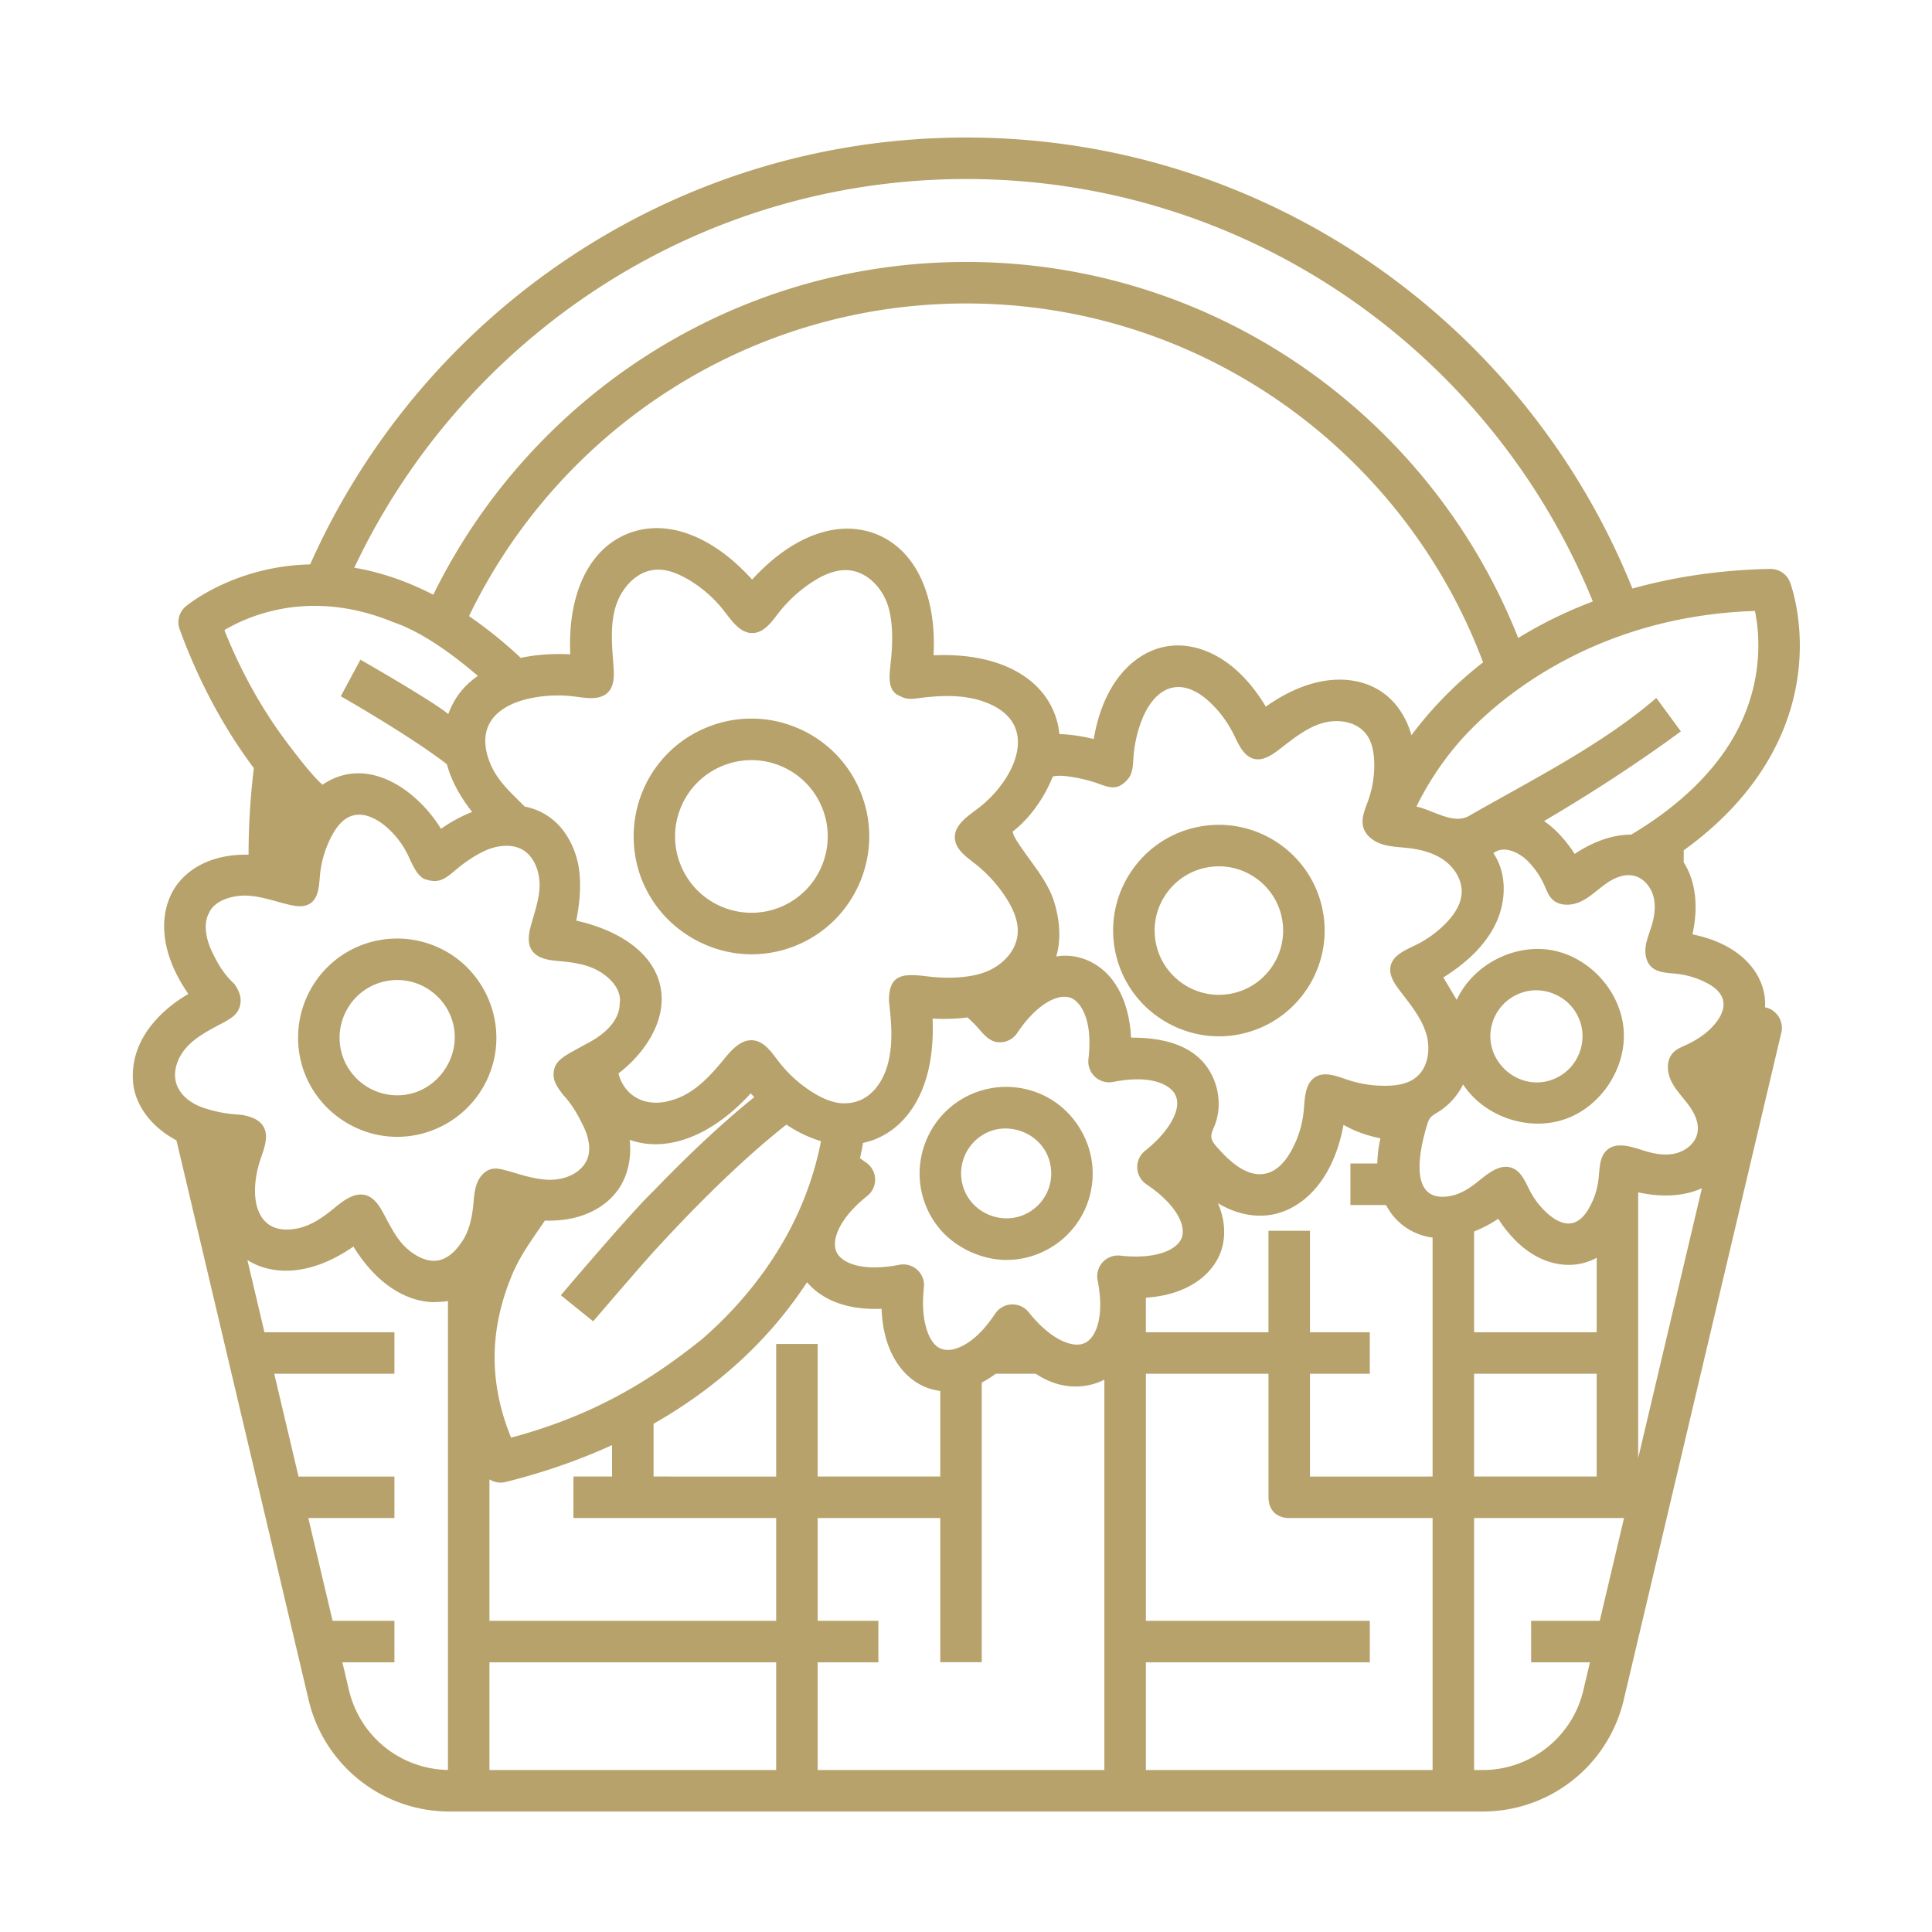 <svg xmlns="http://www.w3.org/2000/svg" xmlns:xlink="http://www.w3.org/1999/xlink" width="512" height="512" x="0" y="0" viewBox="0 0 256 256" style="enable-background:new 0 0 512 512" xml:space="preserve" class=""><g><path d="M233.875 133.473a7.632 7.632 0 0 0-.114-1.834c-.594-3.152-3.42-6.605-9.502-7.829.913-4.19.225-7.381-1.161-9.55.005-.531.007-1.06.004-1.59 4.94-3.566 8.733-7.645 11.359-12.227 6.873-11.997 2.9-22.829 2.727-23.285-.412-1.087-1.451-1.777-2.626-1.774-6.456.127-12.578 1.015-18.259 2.605-14.05-34.992-48.325-59.767-88.28-59.767-38.725 0-72.113 23.272-86.925 56.563-9.91.211-16.158 5.293-16.468 5.553a2.75 2.75 0 0 0-.823 3.06c2.53 6.898 5.848 13.069 9.829 18.385a95.618 95.618 0 0 0-.7 11.473c-4.78-.116-8.013 1.809-9.645 4.2-2.077 3.04-2.53 8.206 1.665 14.242-.908.556-8.36 4.743-7.242 12.375.472 2.51 2.226 5.19 5.669 7.031l17.502 74.108a19.18 19.18 0 0 0 18.735 14.825h136.806a19.18 19.18 0 0 0 18.735-14.825l20.88-88.409c.343-1.454-.617-3.036-2.166-3.33zm-23.199 86.797-.868 3.678a13.7 13.7 0 0 1-13.382 10.59h-1.1v-33.389h19.866l-3.217 13.621h-9.092v5.5zm-165.306 0h6.892v-5.5h-8.191l-3.217-13.62h11.408v-5.5H39.555l-3.217-13.622h15.924v-5.5H35.04l-2.262-9.575c3.062 1.973 8.14 2.33 14.056-1.78 1.761 2.868 3.746 4.764 5.728 5.918 1.604.935 3.205 1.382 4.685 1.45.139.007 1.47-.033 1.963-.126.049-.01.098-.025.147-.035v62.146a13.692 13.692 0 0 1-13.118-10.578zM32.69 118.674c1.926.08 3.764.771 5.64 1.21.918.216 1.952.353 2.746-.155 1.146-.733 1.194-2.343 1.316-3.698a13.95 13.95 0 0 1 1.6-5.337c.606-1.127 1.455-2.234 2.678-2.609 1.483-.454 3.073.301 4.276 1.28a11.569 11.569 0 0 1 3.09 3.903c.567 1.167 1.303 3.109 2.557 3.307 1.848.594 2.773-.49 4.29-1.716 1.185-.958 3.026-2.147 4.498-2.543s3.08-.378 4.28.563c1.328 1.043 1.909 2.994 1.833 4.681-.077 1.687-.646 3.306-1.104 4.931-.32 1.134-.565 2.434.079 3.42.759 1.163 2.358 1.333 3.741 1.452 1.77.152 3.58.426 5.124 1.303 1.544.878 3.065 2.495 2.785 4.254-.001 2.48-2.274 4.33-4.495 5.435-2.815 1.584-4.308 2.08-4.267 4.158.018.935.68 1.788 1.24 2.538 1.202 1.29 1.926 2.578 2.654 4.062s1.196 3.297.43 4.762c-.912 1.744-3.066 2.51-5.034 2.45-1.967-.06-3.845-.776-5.748-1.277-.541-.143-1.105-.269-1.656-.17-.966.173-1.696 1.016-2.044 1.934s-.392 1.916-.49 2.893c-.166 1.635-.515 3.296-1.4 4.681-.885 1.386-2.148 2.667-3.792 2.68-1.577.011-3.271-1.146-4.294-2.346s-1.702-2.648-2.461-4.03c-.531-.968-1.198-1.985-2.253-2.306-1.496-.456-2.964.667-4.171 1.66-1.436 1.181-2.999 2.311-4.816 2.704-5.526 1.194-6.623-3.867-5.119-8.799.51-1.579 1.35-3.381.443-4.77-.593-.908-1.739-1.26-2.805-1.453-2.046-.131-3.375-.38-4.983-.902s-3.158-1.602-3.68-3.21c-.58-1.79.279-3.786 1.608-5.119 1.33-1.332 3.068-2.158 4.723-3.056.745-.403 1.522-.871 1.889-1.635.586-1.22.227-2.325-.547-3.435-1.452-1.32-2.235-2.766-2.97-4.29s-1.209-3.637-.378-5.111c.708-1.687 3.203-2.367 4.988-2.294zm6.099-38.22c4.522-.55 9.078.232 13.268 1.967 5.46 1.814 11.204 7.177 11.28 7.124-1.698 1.193-3.048 2.676-3.941 5.083-1.747-1.549-11.4-7.086-11.641-7.216l-2.602 4.846c.067.036 8.998 5.111 14.06 9 .57 2.113 1.704 4.254 3.35 6.328-1.317.512-2.7 1.238-4.132 2.234-3.174-5.172-9.778-9.85-15.686-5.847-1.53-1.192-5.298-6.348-5.758-7-2.956-4.196-5.354-8.708-7.255-13.479 1.753-1.044 4.884-2.531 9.057-3.04zm89.234-56.732c37.518 0 69.718 23.185 83.038 55.978a57.3 57.3 0 0 0-9.891 4.838c-11.506-29.15-39.957-49.828-73.147-49.828-30.97 0-57.808 18.005-70.61 44.096-3.251-1.68-6.547-2.842-9.881-3.477-.198-.038-.392-.066-.587-.1 14.34-30.409 45.289-51.507 81.078-51.507zm104.514 57.232c.635 3.084 1.223 9.649-2.849 16.755-2.824 4.93-7.396 9-12.156 12.027-.452.288-.912.572-1.383.852-2.185.003-4.737.724-7.5 2.56a17.293 17.293 0 0 0-2.082-2.658 13.163 13.163 0 0 0-1.97-1.697c6.227-3.662 12.304-7.603 18.127-11.88l-3.253-4.43c-7.255 6.256-16.579 10.897-24.85 15.645-2.039 1.171-4.799-.814-6.939-1.25a40.16 40.16 0 0 1 4.969-7.732c4.759-5.818 17.986-17.485 39.886-18.192zm-4.198 51.705c.166.923-.25 1.863-.801 2.626-1.017 1.406-2.496 2.424-4.071 3.153-.635.294-1.31.56-1.788 1.07-.909.972-.814 2.549-.231 3.745s1.555 2.15 2.34 3.225c.785 1.074 1.406 2.406 1.117 3.705-.31 1.39-1.63 2.39-3.024 2.681s-2.844-.005-4.2-.44c-1.577-.505-3.484-1.138-4.73-.049-1.031.9-.984 2.473-1.135 3.833a10.071 10.071 0 0 1-1.316 3.967c-.49.836-1.172 1.647-2.112 1.878-1.11.272-2.247-.341-3.122-1.078a10.384 10.384 0 0 1-2.5-3.106c-.63-1.198-1.16-2.656-2.432-3.12-1.515-.555-3.05.638-4.3 1.656-1.133.92-2.379 1.784-3.812 2.06-5.79 1.12-4.085-6.289-3.123-9.415.096-.314.196-.635.394-.897.253-.335.637-.538.996-.757a9.048 9.048 0 0 0 3.379-3.706c2.795 4.264 8.611 6.265 13.439 4.624 4.827-1.642 8.218-6.773 7.835-11.857s-4.505-9.65-9.523-10.55-10.47 1.951-12.594 6.586l-1.775-2.975c2.804-1.76 5.407-4.025 6.874-6.993s1.616-6.733-.24-9.475c1.349-1.07 3.372-.149 4.582 1.078.91.92 1.65 2.006 2.178 3.188.281.631.514 1.308.996 1.804.943.968 2.557.923 3.784.356 1.227-.567 2.207-1.545 3.306-2.333s2.457-1.41 3.773-1.1c1.294.303 2.258 1.485 2.592 2.772s.126 2.66-.268 3.93c-.28.903-.655 1.787-.774 2.725s.062 1.977.745 2.631c.846.81 2.151.802 3.316.926 1.389.147 2.75.554 3.991 1.192 1.003.516 2.002 1.289 2.224 2.394l.01.046zm-38.514 101.878h-37.99V220.27h29.671v-5.5h-29.67v-32.742h16.244V198.4c.053 2.194 1.6 2.75 2.75 2.75h18.995v33.388zm-86.98-19.767h-37.99v-18.747a2.748 2.748 0 0 0 2.127.35 81.955 81.955 0 0 0 9.722-3.047 75.867 75.867 0 0 0 4.397-1.843v4.166h-5.117v5.5h26.862zm-15.298-83.85a8.07 8.07 0 0 0-.076-.37c-1.11-4.812-6.285-7.5-11.11-8.56.458-2.405.716-4.888.283-7.297-.434-2.409-2.165-6.83-7.115-7.82-1.98-1.98-3.568-3.376-4.53-5.614-.678-1.58-.99-3.422-.323-5.007.868-2.066 3.143-3.167 5.328-3.664a17.62 17.62 0 0 1 6.215-.285c1.521.202 3.32.516 4.376-.598.787-.831.785-2.113.707-3.255-.177-2.618-.49-5.298.205-7.829s2.704-4.917 5.32-5.125c1.45-.116 2.875.443 4.142 1.16a16.723 16.723 0 0 1 5.014 4.348c1.014 1.318 2.15 2.96 3.812 2.878 1.464-.072 2.44-1.468 3.339-2.626a18.318 18.318 0 0 1 4.626-4.219c1.426-.907 3.071-1.633 4.753-1.47 2.36.228 4.268 2.211 5.064 4.445.796 2.234.718 5.298.461 7.655-.206 1.893-.528 3.96 1.306 4.6.924.553 2.047.276 3.116.152 2.571-.296 5.276-.33 7.729.496 8.111 2.738 4.226 10.56-.587 14.198-1.393 1.053-3.174 2.208-3.078 3.952.08 1.46 1.467 2.437 2.62 3.337a18.536 18.536 0 0 1 4.209 4.63c.92 1.443 1.658 3.112 1.481 4.815-.242 2.337-2.208 4.22-4.421 5.009s-5.16.815-7.49.523c-3.168-.396-5.214-.396-5.124 3.362.306 2.644.557 5.477-.121 8.106-.678 2.63-2.411 5.164-5.449 5.335-1.53.112-3.02-.517-4.334-1.31a17.223 17.223 0 0 1-4.764-4.27c-.903-1.182-1.854-2.607-3.334-2.753-1.57-.155-2.822 1.218-3.819 2.441-1.884 2.312-4.03 4.65-6.898 5.468-3.447 1.111-6.351-.473-7.133-3.52 3.517-2.695 6.385-7 5.6-11.318zm98.906-18.566c1.725.187 3.47.618 4.884 1.624s2.444 2.67 2.335 4.401c-.095 1.502-1.002 2.833-2.048 3.914a14.461 14.461 0 0 1-4.066 2.947c-1.345.653-2.987 1.317-3.3 2.779-.243 1.134.46 2.236 1.16 3.161 1.337 1.768 2.815 3.502 3.506 5.608s.37 4.735-1.406 6.06c-1.013.756-2.328.975-3.59 1.015a15.444 15.444 0 0 1-5.4-.797c-1.389-.467-2.974-1.118-4.227-.36-1.381.838-1.4 2.777-1.543 4.386a13.619 13.619 0 0 1-1.72 5.504c-.703 1.237-1.688 2.422-3.05 2.834-2.595.783-5.03-1.475-6.806-3.522-.288-.333-.589-.69-.661-1.124-.088-.521.17-1.03.374-1.517 1.295-3.107.386-6.995-2.152-9.205-2.374-2.067-5.724-2.572-8.871-2.572-.147-2.788-.864-5.636-2.607-7.817-1.834-2.293-4.674-3.396-7.314-2.934 1.188-3.894-.553-8.037-.588-8.12-1.064-2.514-2.925-4.59-4.417-6.875-.201-.308-.788-1.207-.737-1.571 2.508-1.98 4.29-4.752 5.28-7.26.99-.396 4.236.275 5.874.858s2.772 1.122 4.214-.694c.542-.774.547-1.785.613-2.727.12-1.725.508-3.432 1.147-5.04.773-1.944 2.17-3.919 4.238-4.232 1.756-.266 3.455.761 4.749 1.978a14.881 14.881 0 0 1 3.149 4.265c.654 1.33 1.33 2.954 2.783 3.25 1.118.227 2.197-.469 3.106-1.158 1.759-1.336 3.486-2.81 5.582-3.509s4.711-.404 6.063 1.343c.763.985 1.014 2.274 1.074 3.52a13.861 13.861 0 0 1-.785 5.293c-.404 1.135-.966 2.324-.668 3.492.285 1.118 1.319 1.91 2.412 2.28s2.266.398 3.413.522zm23.13 23.817.005.02a6.06 6.06 0 0 1-.116 2.73 6.11 6.11 0 0 1-4.756 4.404c-4.095.771-7.937-2.953-7.125-7.154a6.082 6.082 0 0 1 4.063-4.638 6.11 6.11 0 0 1 .8-.214c2.144-.404 4.44.44 5.825 2.102a6.067 6.067 0 0 1 1.304 2.75zm-63.248 30.862a2.75 2.75 0 0 0-.897 2.609c.625 3.167.34 5.48-.366 6.886-.356.71-.817 1.192-1.326 1.428-1.07.496-2.822.147-4.823-1.428-.84-.66-1.721-1.53-2.617-2.652a2.75 2.75 0 0 0-4.433.184c-1.175 1.751-2.696 3.561-4.67 4.432-.942.415-1.774.481-2.405.25-1.611-.457-2.893-3.533-2.376-8.145a2.75 2.75 0 0 0-3.264-3.005c-4.765.94-7.61-.173-8.315-1.692-.704-1.52.284-4.41 4.08-7.44a2.75 2.75 0 0 0-.183-4.433c-.276-.185-.535-.37-.785-.555.15-.678.287-1.354.404-2.029a10.177 10.177 0 0 0 1.685-.518c1.55-.637 2.878-1.63 3.973-2.914 2.764-3.24 3.603-7.69 3.58-11.84a29.709 29.709 0 0 0-.027-1.2c.907.047 1.785.047 2.639.012a24.658 24.658 0 0 0 1.991-.164c.363.315.733.671 1.107 1.07.949 1.007 1.743 2.291 3.295 2.22a2.75 2.75 0 0 0 2.17-1.216l.065-.092c.147-.217.295-.43.442-.63.498-.676.995-1.259 1.485-1.757a11.4 11.4 0 0 1 1.11-.993c1.582-1.235 3.009-1.564 3.974-1.21.5.184.978.59 1.379 1.21 1.253 1.94 1.245 4.716.996 6.936-.089.79.172 1.572.701 2.154.055.06.11.12.17.176a2.752 2.752 0 0 0 2.392.675c2.165-.424 5.005-.638 6.985.471 3.066 1.717.821 5.167-.928 7.003a18.16 18.16 0 0 1-1.821 1.657 2.75 2.75 0 0 0-1.032 2.263c.01.24.054.475.124.7a2.749 2.749 0 0 0 1.092 1.47c4.034 2.706 5.258 5.504 4.682 7.076-.423 1.155-2.022 2.184-4.753 2.436-.985.09-2.113.082-3.392-.06a2.741 2.741 0 0 0-2.108.655zm36.77-75.345c-3.261-2.228-8.843-2.686-15.378 1.945-4.125-6.864-9.424-8.688-13.304-7.955-3.883.732-8.153 4.356-9.499 12.25a22.083 22.083 0 0 0-4.552-.663 10.199 10.199 0 0 0-.717-2.905c-2.113-5.141-8.083-7.894-15.953-7.526.406-7.872-2.309-13.853-7.439-15.994-5.13-2.14-11.292.135-16.602 5.96-5.28-5.855-11.427-8.164-16.57-6.05-5.14 2.112-7.889 8.079-7.526 15.953-2.377-.123-4.578.043-6.557.47-2.263-2.111-4.552-3.955-6.864-5.53 11.822-24.494 36.91-41.433 65.879-41.433 31.327 0 58.11 19.81 68.492 47.559a50.32 50.32 0 0 0-8.12 7.895 47.9 47.9 0 0 0-1.37 1.755c-.757-2.657-2.226-4.575-3.92-5.731zM72.2 161.734c.38.012.751.012 1.113-.001 3.536-.127 6.14-1.412 7.788-3.127.328-.342.62-.7.873-1.07 1.108-1.622 1.744-3.855 1.467-6.498 1.022.357 2.079.548 3.16.574 4.226.102 8.8-2.27 12.874-6.738.155.173.313.336.47.502-4.662 3.757-9.309 8.236-13.344 12.427-2.882 2.728-12.231 13.76-12.285 13.826l4.28 3.453c.013-.016 6.456-7.521 8.005-9.216 4.861-5.318 11.319-11.905 17.597-16.845.126.084.252.162.379.242a16.94 16.94 0 0 0 3.444 1.696c.255.09.509.17.763.243-.049.255-.098.51-.152.766a41.11 41.11 0 0 1-.853 3.33 43.233 43.233 0 0 1-2.716 6.848c-2.05 4.107-5.744 9.844-12.06 15.313-6.68 5.359-14.168 10.066-25.281 13.037-3.423-8.405-2.357-15.437.025-21.319 1.189-2.936 2.86-5.053 4.453-7.443zm36.146 16.343h-5.5v17.572H86.6v-6.99a64.72 64.72 0 0 0 7.078-4.66 60.854 60.854 0 0 0 4.646-3.9 55.248 55.248 0 0 0 8.614-10.199c1.783 2.122 5.007 3.743 9.874 3.515.218 6.099 3.121 9.403 6.092 10.491a7.559 7.559 0 0 0 1.686.395v11.348h-16.245zm86.98-1.549V163.18a17.037 17.037 0 0 0 3.194-1.685c.872 1.357 1.804 2.45 2.761 3.321.733.667 1.48 1.198 2.227 1.613 2.51 1.395 5.508 1.635 8.062.23v9.869h-16.245zM64.855 220.27h37.99v14.267h-37.99zm43.49 0h8.044v-5.5h-8.044v-13.62h16.245v19.096h5.5v-37.051c.611-.317 1.23-.702 1.85-1.167h5.307c4.88 3.253 8.995.823 9.087.776v51.733h-37.99V220.27zm65.234-24.62v-13.622h7.926v-5.5h-7.926v-13.446h-5.5v13.446h-16.245v-4.579c5.728-.375 8.864-3.18 9.918-6.055.65-1.778.673-4.05-.374-6.467 1.921 1.158 3.843 1.658 5.583 1.658.566 0 1.114-.052 1.636-.15 3.822-.72 8.012-4.252 9.427-11.89 1.316.77 2.93 1.395 4.885 1.789a17.307 17.307 0 0 0-.407 3.335h-3.564v5.5h4.723a8.039 8.039 0 0 0 6.163 4.318v31.662zm21.745-13.622h16.245v13.621h-16.245zm21.745-23.916c.008-.04.019-.076.027-.116 3.513.766 6.32.402 8.417-.552l-8.444 35.754z" fill="#b7a26b" opacity="1" data-original="#000000" class=""></path><path d="M175.28 120.713c-1.43-7.592-8.769-12.607-16.363-11.176-3.678.693-6.866 2.776-8.977 5.867s-2.892 6.818-2.199 10.496a13.93 13.93 0 0 0 4.088 7.521 14.114 14.114 0 0 0 4.169 2.75 13.921 13.921 0 0 0 5.507 1.148 14.028 14.028 0 0 0 5.55-1.148 13.931 13.931 0 0 0 4.14-2.75c3.3-3.169 4.993-7.886 4.085-12.708zm-22.134 4.169a8.457 8.457 0 0 1 1.336-6.376 8.457 8.457 0 0 1 5.453-3.564 8.52 8.52 0 0 1 1.579-.148c4.01 0 7.592 2.855 8.36 6.937.87 4.612-2.176 9.071-6.788 9.94-4.608.87-9.071-2.177-9.94-6.79zM143.757 150.785c-1.111-2.452-3.062-4.514-5.56-5.685a11.562 11.562 0 0 0-2.722-.877 11.397 11.397 0 0 0-5.384.26 11.405 11.405 0 0 0-5.465 3.528c-.012.014-.023.03-.036.043-2.8 3.307-3.615 8.065-1.676 12.249a11.432 11.432 0 0 0 1.676 2.607c2.085 2.448 5.53 4.039 8.75 4.039a11.41 11.41 0 0 0 4.809-1.064 11.397 11.397 0 0 0 5.946-6.461c.347-.948.553-1.923.645-2.902a11.355 11.355 0 0 0-.983-5.737zm-4.826 6.747a5.933 5.933 0 0 1-3.096 3.363c-2.953 1.37-6.564.043-7.931-2.906-1.268-2.734-.28-5.94 2.186-7.528.23-.147.466-.286.72-.403 2.88-1.336 6.567-.038 7.931 2.906a6 6 0 0 1 .444 1.396 5.93 5.93 0 0 1-.254 3.172zM99.588 126.45c1.973 0 3.979-.378 5.914-1.173 7.963-3.273 11.779-12.413 8.506-20.375a15.511 15.511 0 0 0-8.426-8.473 15.513 15.513 0 0 0-11.949-.032 15.509 15.509 0 0 0-8.473 8.426 15.708 15.708 0 0 0-.032 11.949c.18.441.386.865.602 1.28 2.658 5.106 8.113 8.397 13.858 8.397zm-3.864-24.966c1.24-.51 2.542-.765 3.844-.765 1.32 0 2.64.262 3.895.786a10.044 10.044 0 0 1 5.457 5.488c2.12 5.157-.35 11.077-5.508 13.197-5.157 2.119-11.077-.352-13.197-5.51a10.046 10.046 0 0 1 .02-7.739 10.047 10.047 0 0 1 5.49-5.457zM39.721 139.928c.708 3.757 2.965 6.83 5.98 8.708 2.041 1.271 4.426 2 6.926 2 .803 0 1.619-.075 2.437-.229a13.245 13.245 0 0 0 7.586-4.414 13.071 13.071 0 0 0 3.048-7.072c.098-.907.098-1.827.003-2.75-.394-3.82-2.488-7.357-5.66-9.523a13.167 13.167 0 0 0-9.807-2.067l-.034.005a13.052 13.052 0 0 0-8.417 5.5 13.192 13.192 0 0 0-2.062 9.842zm6.462-6.507c.048-.077.09-.156.142-.232a7.593 7.593 0 0 1 4.894-3.198c.476-.09.955-.134 1.429-.134.464 0 .924.047 1.377.131a7.609 7.609 0 0 1 2.914 1.202c.085.058.163.124.245.185a7.593 7.593 0 0 1 2.953 4.708c.006.03.007.059.013.088.706 4.009-2.067 8.07-6.105 8.831-4.133.776-8.132-1.949-8.919-6.092a7.627 7.627 0 0 1 1.056-5.489z" fill="#b7a26b" opacity="1" data-original="#000000" class=""></path></g></svg>